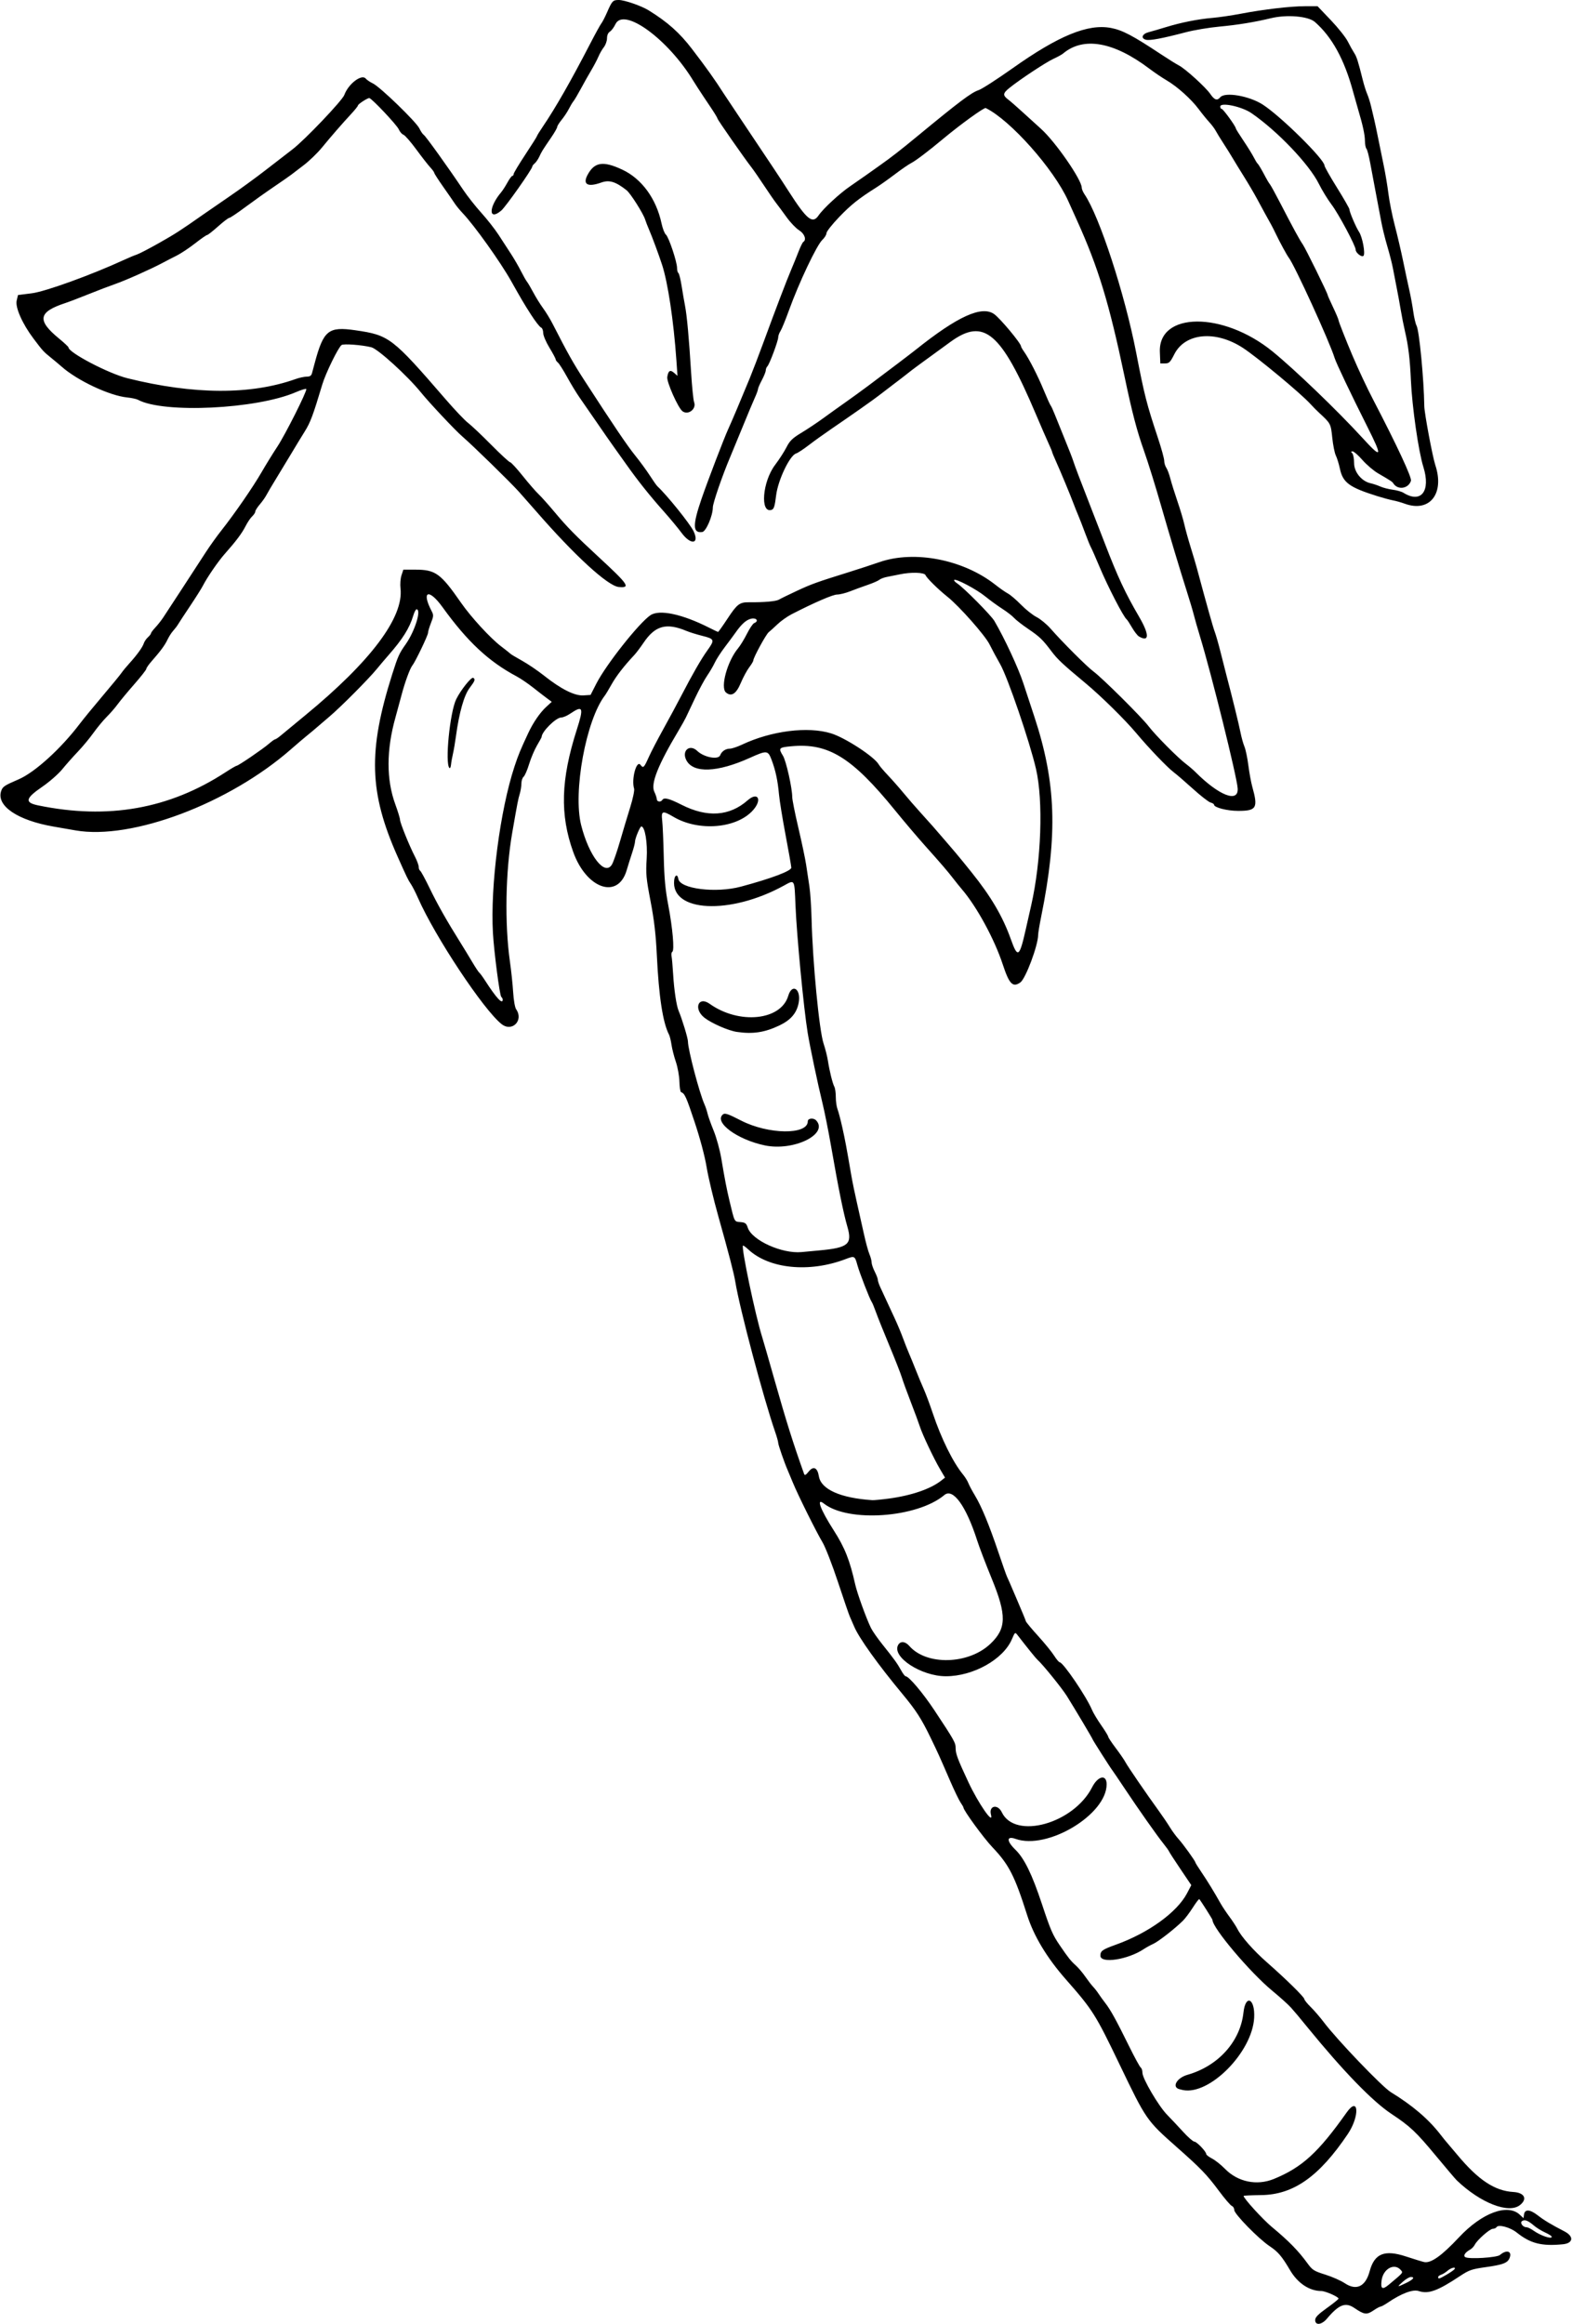 <?xml version="1.0" encoding="UTF-8" standalone="no"?>
<!-- Created with Inkscape (http://www.inkscape.org/) -->

<svg
   xmlns:dc="http://purl.org/dc/elements/1.1/"
   xmlns:cc="http://creativecommons.org/ns#"
   xmlns:rdf="http://www.w3.org/1999/02/22-rdf-syntax-ns#"
   xmlns:svg="http://www.w3.org/2000/svg"
   xmlns="http://www.w3.org/2000/svg"
   xmlns:sodipodi="http://sodipodi.sourceforge.net/DTD/sodipodi-0.dtd"
   xmlns:inkscape="http://www.inkscape.org/namespaces/inkscape"
   id="svg4340"
   version="1.1"
   inkscape:version="0.91 r13725"
   width="1010"
   height="1493"
   viewBox="0 0 1010 1493"
   sodipodi:docname="PalmTree6.svg">
  <defs
     id="defs4344" />
  <sodipodi:namedview
     pagecolor="#ffffff"
     bordercolor="#666666"
     borderopacity="1"
     objecttolerance="10"
     gridtolerance="10"
     guidetolerance="10"
     inkscape:pageopacity="0"
     inkscape:pageshadow="2"
     inkscape:window-width="1366"
     inkscape:window-height="705"
     id="namedview4342"
     showgrid="false"
     inkscape:zoom="0.35498995"
     inkscape:cx="505"
     inkscape:cy="746.5"
     inkscape:window-x="-8"
     inkscape:window-y="-8"
     inkscape:window-maximized="1"
     inkscape:current-layer="svg4340" />
  <path
     style="fill:#000000"
     d="m 845,1490.649 c 0,-1.782 1.814,-3.649 7.5,-7.715 4.125,-2.95 7.5,-5.677 7.5,-6.06 0,-1.149 -8.448,-4.874 -11.066,-4.88 -7.657,-0.018 -15.158,-5.013 -20.071,-13.367 -5.253,-8.933 -7.754,-11.873 -13.127,-15.439 C 808.65,1438.487 793,1422.488 793,1419.947 c 0,-1.105 -0.694,-2.276 -1.542,-2.601 -0.848,-0.325 -4.599,-4.699 -8.335,-9.719 -7.832,-10.523 -11.47,-14.292 -27.372,-28.36 -19.032,-16.837 -19.387,-17.35 -36.205,-52.38 -15.756,-32.817 -17.348,-35.34 -34.869,-55.277 -12.054,-13.716 -20.477,-27.719 -24.73,-41.11 -8.038,-25.31 -11.687,-32.448 -22.271,-43.573 C 631.99,1180.952 619,1163.149 619,1161.333 c 0,-0.289 -0.824,-1.719 -1.831,-3.179 -1.007,-1.46 -3.977,-7.604 -6.6,-13.654 -7.489,-17.273 -7.568,-17.449 -12.664,-28 -5.86,-12.136 -9.386,-17.614 -18.034,-28.023 -15.677,-18.869 -27.936,-35.984 -31.042,-43.338 -1.078,-2.552 -2.379,-5.539 -2.891,-6.639 -0.512,-1.1 -3.905,-11 -7.54,-22 -3.635,-11 -8.092,-22.475 -9.906,-25.5 -4.088,-6.82 -15.814,-30.427 -19.123,-38.5 -1.353,-3.3 -2.853,-6.9 -3.335,-8 C 503.941,939.712 500,928.339 500,927.081 c 0,-0.757 -0.873,-3.897 -1.94,-6.979 -7.581,-21.896 -22.88,-79.533 -25.641,-96.603 -0.87,-5.379 -4.138,-17.976 -10.896,-42 -3.094,-11 -6.472,-25.175 -7.507,-31.5 -1.154,-7.05 -4.133,-18.272 -7.699,-29 -5.446,-16.382 -6.389,-18.466 -8.727,-19.287 -0.5,-0.176 -0.98,-3.221 -1.065,-6.766 -0.085,-3.546 -1.108,-9.241 -2.273,-12.657 -1.165,-3.416 -2.43,-8.366 -2.813,-11 -0.382,-2.634 -1.101,-5.573 -1.597,-6.53 -3.967,-7.652 -6.548,-24.416 -7.816,-50.759 -0.659,-13.685 -1.714,-22.794 -4.056,-35 -2.838,-14.793 -3.094,-17.616 -2.481,-27.288 C 416.136,541.508 414.386,531 412.038,531 411.216,531 408,538.716 408,540.69 c 0,0.922 -0.835,4.182 -1.856,7.243 -1.021,3.062 -2.61,8.126 -3.531,11.254 -5.563,18.884 -25.803,11.946 -34.32,-11.765 -8.633,-24.032 -7.977,-46.547 2.288,-78.601 4.597,-14.355 3.988,-15.86 -4.175,-10.321 -2.026,1.375 -4.646,2.5 -5.822,2.5 C 357.189,461 348,470.133 348,473.506 c 0,0.223 -1.336,2.671 -2.968,5.44 -1.633,2.769 -3.919,8.164 -5.081,11.988 -1.162,3.825 -2.751,7.484 -3.532,8.132 -0.781,0.648 -1.419,2.588 -1.419,4.312 0,1.724 -0.472,4.706 -1.049,6.628 -1.078,3.59 -1.412,5.317 -4.841,24.993 -4.344,24.927 -4.938,58.623 -1.463,83 0.823,5.775 1.747,14.55 2.053,19.5 0.316,5.122 1.147,9.85 1.928,10.973 4.964,7.136 -2.59,14.849 -9.342,9.538 C 310.715,648.909 279.51,601.841 268.576,577 c -1.573,-3.575 -3.64,-7.625 -4.592,-9 -1.669,-2.409 -2.649,-4.435 -8.47,-17.5 -18.4,-41.3 -19.182,-67.911 -3.452,-117.5 3.612,-11.387 4.414,-13.17 8.555,-19.007 5.922,-8.348 10.32,-22.493 6.994,-22.493 -0.489,0 -1.428,1.8 -2.085,4 -2.413,8.072 -6.789,15.057 -16.017,25.565 -2.205,2.511 -5.445,6.336 -7.201,8.5 -5.246,6.467 -23.311,24.645 -30.726,30.919 -3.805,3.219 -7.715,6.565 -8.688,7.435 -0.973,0.87 -3.446,2.932 -5.495,4.582 -2.049,1.65 -6.69,5.603 -10.312,8.785 C 147.258,516.269 84.679,539.861 48.5,533.533 43.55,532.668 37.25,531.572 34.5,531.098 11.351,527.111 -2.428,517.806 0.733,508.293 1.692,505.404 2.705,504.724 12.039,500.695 22.434,496.208 39.182,480.977 51.289,465 c 2.292,-3.025 8.903,-11.092 14.689,-17.926 5.787,-6.834 11.207,-13.44 12.044,-14.678 0.838,-1.238 3.088,-3.972 5,-6.074 4.912,-5.398 8.577,-10.467 9.359,-12.94 0.368,-1.165 1.558,-2.922 2.644,-3.905 C 96.111,408.494 97,407.344 97,406.922 c 0,-0.422 1.238,-2.087 2.75,-3.7 1.512,-1.612 3.77,-4.459 5.016,-6.327 2.524,-3.781 20.131,-30.767 27.462,-42.091 2.601,-4.017 7.101,-10.303 10,-13.968 8.41,-10.633 20.292,-27.849 25.785,-37.36 2.788,-4.827 7.333,-12.196 10.102,-16.376 5.111,-7.717 19.202,-35.735 18.673,-37.13 -0.159,-0.419 -3.214,0.5 -6.789,2.042 -25.216,10.879 -84.937,13.746 -101.326,4.865 -1.004,-0.544 -4.154,-1.224 -7,-1.511 -11.308,-1.14 -31.916,-10.822 -42.002,-19.735 -1.556,-1.375 -4.68,-3.992 -6.942,-5.816 C 27.934,225.951 27.466,225.437 21.493,217.5 14.336,207.988 9.689,197.473 10.72,193.117 l 0.84,-3.552 8.97,-1.139 c 8.659,-1.1 38.333,-11.851 58.979,-21.368 3.305,-1.523 7.13,-3.12 8.5,-3.547 1.37,-0.427 7.666,-3.698 13.991,-7.267 10.581,-5.971 14.139,-8.265 28.5,-18.371 2.75,-1.935 10.4,-7.206 17,-11.713 6.6,-4.507 16.95,-12.039 23,-16.737 6.05,-4.699 13.925,-10.783 17.5,-13.521 C 195.838,89.899 219.907,64.616 221.225,61 c 2.603,-7.141 11.163,-13.647 13.79,-10.482 0.693,0.835 2.746,2.223 4.562,3.085 4.585,2.176 27.874,24.72 29.86,28.904 0.895,1.886 2.188,3.78 2.873,4.21 1.229,0.771 15.577,20.773 25.233,35.177 2.727,4.067 7.981,10.736 11.677,14.82 3.696,4.084 8.679,10.431 11.074,14.105 2.395,3.674 6.021,9.25 8.058,12.391 2.037,3.141 4.902,8.091 6.366,11 1.464,2.909 3.2,5.963 3.858,6.788 0.658,0.825 2.509,3.975 4.112,7 1.603,3.025 4.401,7.525 6.217,10 1.816,2.475 4.568,6.975 6.116,10 9.79,19.14 13.2,25.21 20.507,36.5 18.526,28.625 27.472,41.862 32.441,48 3.117,3.85 7.4,9.7 9.519,13 2.118,3.3 4.34,6.45 4.936,7 6.037,5.566 20.926,24.067 23.19,28.814 3.955,8.294 -1.767,9.099 -7.69,1.081 -2.277,-3.083 -7.606,-9.495 -11.842,-14.25 -8.655,-9.715 -16.281,-19.293 -23.605,-29.645 -2.724,-3.85 -6.412,-9.025 -8.196,-11.5 -1.784,-2.475 -6.637,-9.45 -10.783,-15.5 -4.146,-6.05 -9.127,-13.25 -11.068,-16 -1.941,-2.75 -5.543,-8.667 -8.005,-13.149 -2.462,-4.482 -5.139,-8.7 -5.95,-9.372 -0.811,-0.673 -1.474,-1.626 -1.474,-2.119 0,-0.493 -1.8,-3.858 -4,-7.48 -2.258,-3.716 -4,-7.86 -4,-9.513 0,-1.649 -0.64,-3.175 -1.463,-3.491 -0.805,-0.309 -3.684,-4.023 -6.397,-8.253 -4.37,-6.812 -6.173,-9.861 -12.676,-21.437 -6.954,-12.377 -23.657,-35.796 -31.163,-43.692 -1.833,-1.929 -4.113,-4.701 -5.067,-6.16 -0.953,-1.459 -4.321,-6.33 -7.483,-10.823 -3.163,-4.494 -5.75,-8.518 -5.75,-8.944 0,-0.426 -1.151,-2.016 -2.558,-3.534 -1.407,-1.518 -5.475,-6.734 -9.04,-11.591 -3.565,-4.857 -7.252,-9.076 -8.193,-9.374 -0.941,-0.299 -2.295,-1.862 -3.008,-3.474 -1.276,-2.882 -17.527,-20.096 -18.965,-20.089 -1.246,0.006 -7.236,3.92 -7.242,4.732 -0.003,0.421 -1.916,2.827 -4.25,5.347 -5.931,6.403 -12.799,14.304 -18.979,21.831 C 203.869,98.441 198.575,103.536 195,106.237 c -3.575,2.701 -7.175,5.451 -8,6.111 -0.825,0.661 -5.775,4.105 -11,7.653 -5.225,3.548 -13.59,9.5 -18.588,13.225 -4.998,3.725 -9.554,6.773 -10.124,6.773 -0.57,0 -3.81,2.475 -7.2,5.5 -3.39,3.025 -6.551,5.5 -7.024,5.5 -0.473,0 -3.967,2.431 -7.764,5.402 -3.797,2.971 -9.131,6.511 -11.852,7.866 -2.722,1.355 -6.748,3.433 -8.948,4.618 -7.168,3.862 -23.85,11.301 -30.5,13.603 -3.575,1.237 -11.225,4.159 -17,6.492 -5.775,2.334 -12.525,4.91 -15,5.726 -17.447,5.748 -18.402,11.053 -4.104,22.793 3.349,2.75 6.093,5.315 6.097,5.699 0.034,3.353 25.727,16.804 37.873,19.827 42.531,10.585 79.276,10.767 108.01,0.532 2.407,-0.857 5.639,-1.558 7.183,-1.558 2.066,0 2.966,-0.594 3.409,-2.25 0.331,-1.238 1.085,-4.05 1.674,-6.25 5.718,-21.349 8.784,-23.832 26.275,-21.284 21.685,3.16 23.517,4.564 58.039,44.497 5.807,6.717 12.225,13.467 14.262,15 2.037,1.533 8.717,7.849 14.845,14.037 6.128,6.188 11.618,11.25 12.201,11.25 0.582,0 4.208,3.938 8.057,8.75 3.849,4.812 8.436,10.1 10.194,11.75 1.758,1.65 6.577,7.05 10.71,12 7.495,8.978 13.278,14.872 27.343,27.87 19.86,18.354 21.309,20.48 13.482,19.781 -6.983,-0.623 -28.307,-20.163 -53.048,-48.606 -3.3,-3.794 -8.245,-9.406 -10.99,-12.472 -5.592,-6.246 -29.585,-29.683 -36.522,-35.676 -4.593,-3.967 -21.041,-21.477 -26.488,-28.196 -8.702,-10.736 -27.656,-28.003 -31.917,-29.076 -6.006,-1.512 -17.867,-2.398 -19.142,-1.429 -2.17,1.649 -10.191,18.066 -12.362,25.304 -6.009,20.026 -7.641,24.398 -11.282,30.22 -2.16,3.454 -6.069,9.88 -8.687,14.28 -2.618,4.4 -6.976,11.6 -9.685,16 -2.709,4.4 -5.525,9.166 -6.258,10.59 -0.733,1.425 -2.645,4.125 -4.248,6 -1.603,1.875 -2.915,3.955 -2.916,4.621 -0.001,0.666 -0.9,2.047 -1.996,3.069 -1.097,1.022 -3.009,3.861 -4.25,6.31 -2.315,4.569 -6.156,9.688 -13.352,17.795 -4.243,4.78 -11.327,15.097 -14.084,20.509 -0.87,1.708 -4.56,7.557 -8.201,12.998 -3.641,5.441 -7.119,10.745 -7.73,11.787 -0.611,1.042 -2.018,2.891 -3.126,4.108 -1.108,1.217 -2.754,3.788 -3.657,5.713 -1.662,3.542 -4.449,7.322 -10.356,14.044 -1.788,2.034 -3.25,4.164 -3.25,4.734 0,0.57 -3.487,5.016 -7.75,9.881 -4.263,4.865 -9.059,10.644 -10.659,12.843 -1.6,2.199 -4.75,5.829 -7,8.066 C 66.341,462.806 62.475,467.469 60,470.931 c -2.475,3.462 -6.975,8.882 -10,12.045 -3.025,3.163 -7.525,8.237 -10,11.275 -2.475,3.038 -8.243,8.092 -12.817,11.23 -10.918,7.489 -11.516,10.16 -2.683,11.985 44.85,9.265 84.179,2.31 120.405,-21.292 3.523,-2.295 6.738,-4.173 7.144,-4.173 1.072,0 16.873,-10.774 20.736,-14.139 1.807,-1.574 3.607,-2.862 4,-2.863 0.393,-6.7e-4 1.926,-1.013 3.406,-2.25 3.205,-2.679 9.441,-7.832 15.738,-13.004 42.204,-34.664 63.589,-63.137 61.387,-81.732 -0.312,-2.633 -0.028,-6.354 0.639,-8.376 L 259.155,366 l 7.487,0 c 13.191,0 16.381,2.298 29.616,21.338 6.402,9.209 18.829,22.729 25.665,27.921 3.067,2.33 5.802,4.5 6.077,4.824 0.275,0.324 3.603,2.312 7.394,4.419 3.792,2.107 10.197,6.455 14.233,9.663 10.849,8.622 19.611,13.002 25.263,12.632 l 4.545,-0.298 3.732,-7.303 c 6.243,-12.216 27.413,-38.977 34.741,-43.915 5.75,-3.875 20.444,-0.738 37.808,8.071 2.869,1.456 5.415,2.646 5.658,2.646 0.243,0 2.946,-3.803 6.007,-8.451 6.223,-9.449 7.791,-10.645 13.876,-10.589 9.788,0.091 17.369,-0.582 19.242,-1.708 1.1,-0.661 6.275,-3.193 11.5,-5.626 9.473,-4.411 12.69,-5.569 33.5,-12.058 6.05,-1.887 14.825,-4.759 19.5,-6.384 22.542,-7.835 54.019,-1.673 74.613,14.605 2.766,2.186 6.347,4.682 7.958,5.546 1.611,0.864 5.404,4.106 8.429,7.204 3.025,3.098 7.53,6.672 10.011,7.943 2.481,1.27 6.531,4.619 9,7.443 7.559,8.643 23.336,24.409 27.525,27.505 5.708,4.219 30.806,29.153 35.414,35.182 4.444,5.815 18.809,20.296 24.05,24.244 1.925,1.45 4.625,3.763 6,5.14 15.218,15.238 27.812,20.115 27.197,10.532 C 794.718,499.061 778.371,433.141 771.012,409 c -1.593,-5.225 -3.396,-11.525 -4.007,-14 -0.611,-2.475 -2.621,-9.225 -4.466,-15 -4.026,-12.6 -11.623,-37.859 -16.091,-53.5 -3.85,-13.48 -8.815,-29.466 -11.49,-37 -4.522,-12.734 -7.593,-24.473 -12.426,-47.5 -9.943,-47.365 -16.847,-70.024 -30.622,-100.5 -1.492,-3.3 -4.03,-8.925 -5.641,-12.5 -9.204,-20.423 -37.142,-51.868 -52.936,-59.58 -1.037,-0.506 -16.433,10.643 -27.693,20.055 -9.025,7.544 -17.287,13.802 -20.14,15.256 -1.65,0.841 -6.334,4.058 -10.409,7.149 -4.075,3.091 -9.542,6.97 -12.148,8.62 -11.352,7.187 -16.186,11.041 -23.82,18.992 C 534.655,144.146 531,148.785 531,149.802 c 0,1.017 -1.175,2.94 -2.611,4.273 -3.615,3.357 -15.079,27.544 -21.53,45.424 -2.183,6.05 -4.619,11.997 -5.414,13.215 -0.795,1.218 -1.447,3.018 -1.449,4 -0.005,2.305 -5.59,17.279 -6.954,18.643 -0.573,0.573 -1.042,1.743 -1.042,2.6 0,0.857 -1.125,3.671 -2.5,6.254 -1.375,2.583 -2.5,5.192 -2.5,5.797 0,0.605 -0.937,3.158 -2.083,5.673 -1.146,2.515 -4.484,10.478 -7.419,17.695 -2.935,7.218 -6.764,16.498 -8.51,20.623 -4.96,11.724 -10.981,29.244 -10.997,32 -0.031,5.415 -4.353,15.48 -6.796,15.827 -6.167,0.874 -6.289,-4.381 -0.494,-21.254 3.974,-11.57 14.579,-39.27 17.257,-45.072 2.101,-4.552 8.611,-19.934 13.757,-32.5 1.914,-4.675 5.873,-15.025 8.797,-23 7.68,-20.945 14.951,-40.01 17.808,-46.692 1.366,-3.194 3.483,-8.403 4.705,-11.575 1.222,-3.172 2.616,-6.011 3.099,-6.309 2.208,-1.365 0.773,-5.325 -2.71,-7.478 -1.973,-1.219 -5.565,-4.968 -7.982,-8.332 -2.417,-3.363 -5.415,-7.416 -6.663,-9.006 -1.248,-1.59 -4.824,-6.765 -7.948,-11.5 -3.124,-4.735 -6.708,-9.922 -7.966,-11.528 C 478.44,101.945 461,76.915 460.998,76.211 460.996,75.82 459.187,72.8 456.978,69.5 454.768,66.2 452.508,62.825 451.956,62 450.014,59.098 446.489,53.643 445.484,51.983 429.196,25.089 400.722,4.355 395.419,15.529 c -0.952,2.007 -2.561,4.168 -3.576,4.801 C 390.691,21.049 390,22.652 390,24.606 c 0,1.719 -0.912,4.284 -2.027,5.701 -1.115,1.417 -2.682,4.145 -3.483,6.062 -0.801,1.917 -2.883,5.881 -4.627,8.808 C 378.119,48.105 375.122,53.425 373.202,57 c -1.92,3.575 -4.046,7.175 -4.726,8 -0.68,0.825 -2.03,3.075 -3.002,5 -0.971,1.925 -3.051,5.065 -4.621,6.978 C 359.284,78.891 358,80.954 358,81.562 c 0,0.609 -1.688,3.579 -3.75,6.601 -5.814,8.519 -6.197,9.135 -7.712,12.417 -0.782,1.694 -2.123,3.661 -2.98,4.372 C 342.701,105.663 342,106.579 342,106.988 c 0,1.627 -17.125,25.94 -19.939,28.308 -8.232,6.927 -8.263,-2.056 -0.04,-11.795 0.929,-1.1 2.737,-3.913 4.018,-6.25 1.281,-2.337 2.697,-4.25 3.145,-4.25 0.449,0 0.816,-0.518 0.816,-1.152 0,-0.634 3.375,-6.263 7.5,-12.509 4.125,-6.247 7.5,-11.603 7.5,-11.903 0,-0.3 1.738,-3.108 3.863,-6.241 C 356.971,69.242 366.836,51.962 379.23,28 c 3.272,-6.325 6.493,-12.175 7.158,-13 0.665,-0.825 2.291,-3.975 3.614,-7 3.277,-7.497 3.754,-8 7.598,-8 3.615,0 14.475,3.758 19.072,6.6 12.301,7.605 19.925,14.396 27.976,24.919 9.472,12.381 14.617,19.617 20.587,28.959 0.695,1.088 5.492,8.288 10.658,16 20.838,31.104 25.025,37.413 30.873,46.522 11.706,18.233 15.286,21.112 19.167,15.414 3.032,-4.452 13.68,-14.274 20.456,-18.871 2.811,-1.907 7.183,-4.946 9.716,-6.755 2.533,-1.808 6.808,-4.846 9.5,-6.75 7.143,-5.053 12.912,-9.544 23.814,-18.537 26.992,-22.267 34.677,-28.047 39.339,-29.585 2.058,-0.679 11.862,-6.992 21.788,-14.028 29.621,-20.998 48.464,-28.73 63.204,-25.934 7.396,1.403 13.989,4.871 32.249,16.966 4.675,3.097 9.799,6.291 11.387,7.098 4.103,2.086 17.323,14.093 20.234,18.376 2.642,3.889 4.414,4.474 6.379,2.107 2.98,-3.591 18.545,-0.926 27.262,4.668 C 822.838,74.597 851,102.406 851,106.409 c 0,0.728 3.6,7.097 8,14.153 4.4,7.056 8,13.34 8,13.964 0,1.65 4.226,11.554 6.177,14.474 2.174,3.255 4.174,14.049 2.849,15.374 C 874.895,165.505 871,162.446 871,160.427 871,157.96 860.029,137.407 855.559,131.5 c -2.497,-3.3 -6.197,-9.34 -8.221,-13.422 C 841.129,105.56 820.809,84.25 804.092,72.725 797.817,68.399 784,65.494 784,68.5 c 0,0.825 0.433,1.5 0.963,1.5 C 785.877,70 794,81.226 794,82.49 c 0,0.33 2.184,3.842 4.853,7.805 2.669,3.963 5.657,8.78 6.64,10.705 0.983,1.925 2.061,3.725 2.397,4 0.696,0.57 2.727,3.988 5.228,8.796 0.943,1.813 2.192,3.872 2.776,4.576 0.584,0.704 3.602,6.196 6.706,12.204 8.285,16.039 12.412,23.611 14.4,26.424 1.718,2.431 16,31.464 16,32.526 0,0.292 1.575,3.85 3.5,7.907 1.925,4.057 3.5,7.798 3.5,8.314 0,0.762 4.922,13.257 8.964,22.754 3.874,9.103 9.25,20.549 13.387,28.5 15.246,29.305 24.826,49.87 24.179,51.907 -1.619,5.101 -8.433,6.133 -11.303,1.712 -0.757,-1.167 -1.422,-1.606 -9.867,-6.521 -2.827,-1.645 -7.327,-5.485 -10,-8.532 -2.673,-3.047 -5.512,-5.546 -6.31,-5.553 -1.128,-0.01 -1.183,0.254 -0.25,1.187 0.66,0.66 1.2,3.533 1.2,6.384 0,5.798 4.906,11.722 10.725,12.952 1.526,0.323 4.284,1.249 6.129,2.059 1.845,0.81 5.445,1.736 8,2.059 2.555,0.322 5.643,1.207 6.861,1.967 11.356,7.077 17.643,-1.097 12.782,-16.62 -3.132,-10.002 -7.23,-38.452 -7.994,-55.5 -0.621,-13.855 -1.642,-22.343 -3.789,-31.5 -0.838,-3.575 -2.085,-9.875 -2.772,-14 -0.686,-4.125 -1.882,-10.65 -2.657,-14.5 -0.775,-3.85 -1.828,-9.3 -2.339,-12.111 -0.512,-2.811 -2.117,-9.111 -3.567,-14 -1.45,-4.889 -3.211,-12.039 -3.913,-15.889 -0.702,-3.85 -2.234,-11.95 -3.405,-18 -1.171,-6.05 -2.819,-14.825 -3.663,-19.5 -0.844,-4.675 -1.954,-8.928 -2.467,-9.45 -0.513,-0.522 -0.948,-2.772 -0.968,-5 -0.035,-4.014 -1.324,-9.937 -4.47,-20.55 -0.897,-3.025 -2.299,-7.975 -3.116,-11 C 863.77,38.244 855.83,23.746 844.784,14.098 840.532,10.385 826.768,9.223 816.5,11.712 c -10.368,2.513 -21.386,4.309 -33,5.38 -6.6,0.609 -16.275,2.228 -21.5,3.599 -15.357,4.029 -23.131,5.494 -25.713,4.846 -3.532,-0.887 -2.511,-3.776 1.72,-4.863 1.921,-0.494 6.868,-1.936 10.993,-3.206 9.808,-3.018 20.695,-5.186 30,-5.972 4.125,-0.349 12.225,-1.536 18,-2.639 14.851,-2.836 32.065,-4.855 41.462,-4.864 L 846.5,3.985 855,12.894 c 4.675,4.9 9.601,11.091 10.947,13.757 1.346,2.667 3.189,5.974 4.096,7.349 1.607,2.437 2.511,5.278 5.532,17.396 0.809,3.243 2.086,7.293 2.839,9 0.753,1.707 1.896,5.354 2.541,8.104 0.644,2.75 1.549,6.575 2.01,8.5 0.461,1.925 1.6,7.325 2.531,12 0.931,4.675 2.538,12.55 3.57,17.5 1.032,4.95 2.38,13.05 2.994,18 0.614,4.95 2.468,14.175 4.121,20.5 1.653,6.325 4.068,16.675 5.368,23 1.3,6.325 3.079,14.65 3.953,18.5 0.874,3.85 2.008,10.046 2.519,13.769 0.511,3.723 1.459,7.758 2.106,8.968 1.747,3.264 4.713,34.131 4.974,51.763 0.067,4.513 5.29,32.423 7.079,37.828 6.085,18.381 -3.649,30.658 -19.659,24.797 -2.211,-0.81 -5.596,-1.768 -7.521,-2.129 -1.925,-0.361 -6.425,-1.574 -10,-2.694 -18.041,-5.653 -22.185,-8.675 -24.097,-17.572 -0.677,-3.151 -1.864,-7.006 -2.638,-8.566 -0.773,-1.56 -1.805,-6.701 -2.292,-11.424 -0.931,-9.022 -1.027,-9.204 -8.438,-16.015 -1.631,-1.499 -4.106,-3.999 -5.5,-5.557 -5.872,-6.56 -33.986,-29.938 -43.43,-36.113 -17.566,-11.487 -37.139,-9.698 -44.104,4.032 -2.657,5.237 -3.343,5.913 -6,5.913 l -3,0 -0.295,-7.307 c -1.046,-25.921 40.591,-26.184 72.295,-0.456 14.122,11.46 41.955,38.213 57.837,55.593 12.597,13.785 13.121,12.628 3.209,-7.08 -10.559,-20.995 -20.074,-40.98 -21.068,-44.25 -3.086,-10.155 -25.841,-59.928 -29.488,-64.5 -1.069,-1.34 -5.8,-10.036 -8.161,-15 -1.046,-2.2 -2.388,-4.865 -2.981,-5.921 -2.438,-4.342 -5.781,-10.449 -9.075,-16.579 -1.921,-3.575 -5.694,-10.008 -8.383,-14.296 -2.689,-4.288 -6.015,-9.711 -7.39,-12.052 -1.375,-2.341 -4.075,-6.667 -6,-9.615 -1.925,-2.947 -4.119,-6.524 -4.875,-7.948 C 780.369,82.665 778.494,80.15 776.958,78.5 775.422,76.85 772.34,73.052 770.108,70.06 765.294,63.607 756.191,55.462 749.388,51.519 746.699,49.962 741.8,46.647 738.5,44.154 715.513,26.789 696.121,23.384 683,34.41 c -0.825,0.693 -3.607,2.222 -6.182,3.398 -4.743,2.166 -21.199,13.027 -28.068,18.525 -4.474,3.581 -4.64,4.843 -1,7.621 1.512,1.155 5.45,4.582 8.75,7.616 3.3,3.034 8.861,8.085 12.358,11.223 C 678.091,91.08 695,115.511 695,120.565 c 0,0.894 0.811,2.821 1.801,4.281 9.595,14.141 25.88,64.053 33.166,101.654 5.369,27.71 6.654,32.743 14.044,55.026 2.194,6.614 3.988,13.152 3.988,14.527 0,1.376 0.6,3.389 1.334,4.474 0.734,1.085 1.908,4.223 2.608,6.973 0.701,2.75 2.739,9.275 4.53,14.5 1.791,5.225 3.804,11.975 4.474,15 0.67,3.025 2.476,9.55 4.013,14.5 1.538,4.95 3.28,10.8 3.872,13 6.667,24.778 10.551,38.601 11.661,41.5 0.737,1.925 2.464,8 3.837,13.5 1.373,5.5 3.032,12.025 3.687,14.5 3.575,13.511 7.934,31.244 8.972,36.5 0.652,3.3 1.806,7.446 2.564,9.212 0.758,1.767 1.886,7.167 2.507,12 0.621,4.833 1.758,11.038 2.528,13.788 3.823,13.659 2.746,15.5 -9.068,15.5 C 788.399,521 780,518.835 780,517 c 0,-0.431 -1.012,-1.054 -2.25,-1.386 -1.238,-0.331 -6.3,-4.27 -11.25,-8.753 -4.95,-4.483 -10.575,-9.333 -12.5,-10.779 -4.025,-3.022 -16.039,-15.586 -23.987,-25.082 -7.129,-8.518 -22.699,-23.844 -32.509,-32 -14.6,-12.138 -17.998,-15.313 -21.842,-20.41 -5.854,-7.762 -7.59,-9.431 -15.161,-14.58 -3.85,-2.618 -7.9,-5.782 -9,-7.031 -1.1,-1.249 -4.475,-3.858 -7.5,-5.796 -3.025,-1.939 -7.975,-5.539 -11,-8 -5.632,-4.582 -18.919,-11.617 -19.935,-10.555 -0.311,0.325 0.559,1.33 1.933,2.232 4.278,2.809 21.76,20.46 23.909,24.141 6.606,11.312 15.311,30.05 18.586,40.006 2.079,6.322 5.264,15.994 7.078,21.494 13.952,42.315 15.095,75.438 4.424,128.224 -1.087,5.377 -1.981,10.731 -1.986,11.897 -0.03,6.799 -8.054,28.239 -11.457,30.614 -4.869,3.398 -7.107,1.095 -11.3,-11.629 -5.34,-16.202 -16.626,-36.971 -26.161,-48.141 -1.425,-1.67 -3.941,-4.791 -5.591,-6.938 -3.657,-4.756 -7.445,-9.166 -18.5,-21.535 -4.675,-5.231 -13.225,-15.319 -19,-22.42 -27.645,-33.989 -42.768,-43.328 -66.555,-41.099 -8.092,0.758 -8.451,1.163 -5.402,6.095 2.034,3.291 5.958,20.765 5.958,26.533 0,1.667 1.768,10.538 3.93,19.715 2.161,9.176 4.407,19.834 4.99,23.684 0.583,3.85 1.535,10.15 2.115,14 0.58,3.85 1.21,13.3 1.399,21 0.684,27.819 4.904,71.616 7.708,80 1.104,3.3 2.355,8.25 2.78,11 1.031,6.672 2.994,14.595 4.145,16.736 0.514,0.955 0.934,3.963 0.934,6.685 0,2.722 0.497,6.215 1.105,7.764 0.608,1.548 2.004,6.865 3.102,11.815 1.853,8.35 2.534,11.99 5.803,31 0.662,3.85 2.237,11.5 3.499,17 1.263,5.5 3.278,14.5 4.478,20 1.2,5.5 2.819,11.478 3.598,13.284 0.779,1.806 1.416,4.187 1.416,5.29 0,1.103 0.9,3.77 2,5.926 1.1,2.156 2,4.544 2,5.307 0,0.762 0.722,2.918 1.604,4.79 0.882,1.872 2.63,5.654 3.885,8.404 1.254,2.75 3.653,7.925 5.33,11.5 1.677,3.575 4.036,9.2 5.243,12.5 1.207,3.3 2.978,7.8 3.937,10 0.958,2.2 2.984,7.15 4.502,11 1.518,3.85 3.773,9.25 5.011,12 1.239,2.75 3.838,9.725 5.776,15.5 5.501,16.392 12.978,31.523 19.489,39.444 1.331,1.619 2.85,4.076 3.376,5.46 0.526,1.384 2.46,5.009 4.297,8.056 4.205,6.976 9.076,18.785 15.059,36.513 2.57,7.615 5.016,14.561 5.435,15.436 0.78,1.628 1.844,4.081 6.328,14.591 4,9.375 5.455,12.903 5.857,14.197 0.204,0.658 3.747,4.911 7.872,9.45 4.125,4.539 8.728,10.188 10.228,12.553 1.5,2.365 3.122,4.3 3.602,4.3 2.217,0 17.229,22.111 20.778,30.604 0.807,1.933 3.476,6.386 5.93,9.897 2.454,3.511 4.462,6.792 4.462,7.292 0,0.499 2.175,3.788 4.834,7.307 2.659,3.519 5.471,7.612 6.25,9.094 1.441,2.742 13.551,20.421 21.444,31.305 2.393,3.3 5.576,8.005 7.074,10.455 1.498,2.45 3.985,5.842 5.528,7.537 2.97,3.264 10.871,14.243 10.871,15.107 0,0.281 1.778,3.129 3.951,6.329 3.827,5.636 8.243,12.849 12.288,20.072 1.078,1.925 3.625,5.75 5.661,8.5 2.035,2.75 4.323,6.25 5.084,7.778 2.516,5.053 10.395,13.979 19.016,21.543 12.069,10.59 23.997,22.304 24.017,23.587 0.009,0.601 1.85,2.892 4.091,5.092 2.241,2.2 6.028,6.593 8.417,9.761 8.574,11.373 37.503,41.564 43.109,44.99 13.871,8.476 24.153,17.26 31.866,27.226 1.65,2.132 3.45,4.361 4,4.954 0.55,0.593 3.623,4.226 6.828,8.073 13.454,16.148 24.014,23.153 35.965,23.857 7.203,0.424 9.255,4.489 4.252,8.424 -7.268,5.717 -25.342,-1.345 -40.518,-15.831 -0.891,-0.85 -6.836,-7.838 -13.211,-15.53 -13.04,-15.731 -16.705,-19.194 -28.817,-27.226 -12.203,-8.092 -30.869,-27.343 -54.007,-55.699 -6.435,-7.886 -7.307,-8.927 -10.528,-12.569 -1.669,-1.887 -7.069,-6.758 -12,-10.825 C 803.157,1267.307 779,1238.704 779,1233.563 c 0,-0.484 -7.628,-12.524 -8.464,-13.36 -0.232,-0.232 -2.105,2.215 -4.162,5.438 -2.057,3.223 -4.896,7.001 -6.307,8.397 -5.263,5.205 -15.662,13.327 -19.056,14.885 -1.931,0.886 -4.653,2.38 -6.049,3.321 -10.183,6.858 -27.961,9.599 -27.961,4.312 0,-3.082 1.249,-3.969 10.035,-7.123 20.884,-7.498 39.232,-20.771 45.646,-33.02 l 2.717,-5.19 -6.949,-10.308 c -3.822,-5.669 -7.131,-10.782 -7.354,-11.361 -0.223,-0.579 -1.851,-2.853 -3.617,-5.053 -4.157,-5.177 -16.112,-22.168 -24.978,-35.5 -3.841,-5.775 -7.344,-10.95 -7.786,-11.5 C 713.482,1135.966 702,1117.934 702,1117.534 c 0,-0.422 -11.448,-19.666 -16.549,-27.819 -3.204,-5.12 -15.693,-20.544 -18.799,-23.215 -0.986,-0.849 -6.141,-7.217 -12.823,-15.842 -1.659,-2.142 -1.687,-2.122 -3.731,2.63 -5.562,12.931 -24.83,23.712 -42.378,23.712 -15.824,0 -34.802,-12.373 -30.709,-20.02 1.454,-2.716 4.565,-2.482 7.195,0.542 11.059,12.72 38.056,12.007 52.129,-1.375 10.354,-9.846 10.518,-18.286 0.816,-41.944 -3.767,-9.186 -7.93,-20.077 -9.25,-24.202 -7.166,-22.387 -15.6,-34.114 -21.166,-29.429 -17.403,14.65 -61.746,17.792 -77.394,5.482 -5.186,-4.079 -2.327,3.708 6.308,17.179 7.115,11.1 10.334,19.204 13.81,34.768 1.27,5.687 7.119,21.855 10.13,28 0.943,1.925 4.234,6.646 7.313,10.492 7.559,9.439 9.656,12.349 12.079,16.759 1.133,2.062 2.418,3.75 2.856,3.75 2.068,0 11.12,10.71 18.594,22 12.837,19.392 13.57,20.707 13.57,24.353 0,3.495 1.332,7.026 8.165,21.647 6.433,13.765 16.409,28.126 14.52,20.904 -1.512,-5.782 4.332,-7.033 6.974,-1.493 8.472,17.767 46.089,7.329 58.018,-16.099 3.739,-7.344 9.323,-8.482 9.323,-1.9 0,19.496 -38.076,42.35 -58.462,35.09 -5.92,-2.108 -5.989,1.284 -0.143,6.964 5.721,5.558 10.701,15.774 17.08,35.035 5.449,16.452 6.857,19.705 11.434,26.405 5.621,8.228 6.977,9.924 10.428,13.036 1.561,1.407 4.242,4.584 5.959,7.059 1.716,2.475 3.974,5.4 5.017,6.5 1.043,1.1 2.623,3.125 3.512,4.5 0.889,1.375 2.839,4.075 4.334,6 3.372,4.343 6.926,10.79 15.247,27.659 3.57,7.238 6.964,13.452 7.542,13.809 0.578,0.357 1.051,1.831 1.051,3.276 0,3.741 10.346,21.365 15.853,27.003 2.556,2.617 7.211,7.569 10.344,11.005 3.133,3.436 6.349,6.247 7.146,6.247 1.533,0 7.656,6.409 7.656,8.014 0,0.52 1.688,1.817 3.75,2.883 2.062,1.066 5.766,4.01 8.23,6.542 8.263,8.493 20.548,11.04 31.52,6.535 18.093,-7.429 28.467,-16.91 46.719,-42.697 7.779,-10.99 8.505,2.299 0.755,13.822 -18.409,27.373 -34.905,39.008 -55.664,39.262 -6.217,0.076 -11.305,0.313 -11.307,0.527 -0.014,1.567 12.38,15.164 18.264,20.037 10.709,8.869 16.973,15.271 22.801,23.302 3.115,4.293 4.168,4.959 11.431,7.229 4.4,1.376 10.025,3.858 12.5,5.518 7.465,5.004 13.36,2.163 16.012,-7.714 3.049,-11.359 9.548,-14.002 23.291,-9.474 5.058,1.666 10.296,3.277 11.64,3.578 4.332,0.973 11.307,-3.957 22.449,-15.866 14.741,-15.756 31.241,-21.89 39.077,-14.527 l 2.365,2.222 0.332,-2.347 c 0.509,-3.597 3.816,-3.383 8.895,0.574 3.997,3.114 8.508,5.822 17.082,10.254 6.22,3.215 5.679,7.638 -1.014,8.289 -13.646,1.328 -20.821,-0.498 -29.631,-7.541 -4.216,-3.37 -11.773,-5.408 -12.956,-3.494 -0.364,0.589 -1.423,1.071 -2.353,1.071 -1.956,0 -10.052,7.107 -11.625,10.205 -0.586,1.155 -1.956,2.593 -3.043,3.197 -3.232,1.795 -4.603,3.966 -3.055,4.836 2.484,1.398 20.287,0.286 22.234,-1.388 4.214,-3.624 7.898,-2.541 6.239,1.834 -1.233,3.253 -4.207,4.41 -15.318,5.963 -9.053,1.265 -10.707,1.837 -16.59,5.737 -14.431,9.566 -20.259,11.687 -26.476,9.635 -3.82,-1.261 -11.134,1.489 -20.043,7.535 -1.982,1.345 -4.014,2.446 -4.515,2.446 -0.501,0 -2.579,1.132 -4.618,2.516 -4.26,2.891 -5.911,2.675 -12.161,-1.593 -5.773,-3.942 -9.981,-2.303 -17.732,6.909 -3.314,3.939 -7.489,4.395 -7.489,0.818 z m 47.518,-22.899 c 9.228,-7.725 8.988,-7.436 7.576,-9.137 -4.085,-4.922 -11.451,-0.992 -12.44,6.638 -0.715,5.518 0.508,6.147 4.864,2.5 z m 10.955,-0.949 c 4.619,-2.244 5.81,-3.801 2.909,-3.801 -0.89,0 -3.156,1.35 -5.035,3 -4.08,3.582 -3.809,3.684 2.126,0.801 z m 26.098,-5.396 c 2.435,-1.427 4.679,-3.002 4.987,-3.5 1.044,-1.689 -2.24,-0.916 -4.524,1.065 -1.249,1.084 -3.118,2.239 -4.153,2.567 -1.035,0.328 -1.881,1.017 -1.881,1.53 0,1.394 0.725,1.178 5.571,-1.662 z M 997,1437.152 c 0,-0.467 -1.908,-1.704 -4.241,-2.75 -2.332,-1.046 -5.595,-3.063 -7.25,-4.483 -3.711,-3.183 -5.787,-3.983 -7.535,-2.902 -1.662,1.027 0.375,3.984 2.744,3.984 0.81,0 2.841,0.974 4.513,2.164 4.557,3.245 11.769,5.688 11.769,3.988 z M 570.948,962.862 c 14.617,-1.944 27.05,-6.216 33.884,-11.643 l 2.332,-1.852 -3.182,-5.397 c -4.064,-6.893 -11.348,-22.281 -13.002,-27.47 -0.701,-2.2 -3.281,-9.175 -5.732,-15.5 -2.451,-6.325 -5.072,-13.525 -5.823,-16 -0.751,-2.475 -4.368,-11.7 -8.037,-20.5 -3.669,-8.8 -7.549,-18.475 -8.621,-21.5 -1.073,-3.025 -2.29,-5.95 -2.705,-6.5 -1.154,-1.529 -7.727,-18.421 -9.143,-23.5 -1.723,-6.179 -1.816,-6.227 -7.702,-3.99 -23.286,8.848 -49.064,6.276 -62.454,-6.233 -1.67,-1.56 -3.203,-2.669 -3.407,-2.466 -1.205,1.205 7.899,44.615 12.308,58.688 0.775,2.475 4.341,14.85 7.924,27.5 7.545,26.641 11.955,40.659 19.032,60.5 0.41,1.149 1.1,0.797 2.946,-1.5 3.048,-3.792 5.64,-2.594 6.555,3.029 1.368,8.406 13.832,13.977 34.328,15.342 1.071,0.071 5.796,-0.382 10.5,-1.008 z M 526.5,803.397 c 18.495,-1.72 21.187,-3.99 17.956,-15.143 -2.586,-8.928 -5.718,-24.393 -10.478,-51.739 -1.722,-9.892 -4.242,-22.492 -5.599,-28 -2.844,-11.54 -7.978,-35.94 -9.446,-44.895 -2.551,-15.561 -7.034,-62.389 -7.831,-81.791 -0.712,-17.331 -0.354,-16.721 -7.506,-12.797 -34.634,19.008 -72.78,17.084 -70.435,-3.551 0.39,-3.433 2.192,-4.012 2.643,-0.85 0.923,6.473 24.096,9.378 40.237,5.044 19.669,-5.282 32.467,-10.118 32.367,-12.231 -0.051,-1.07 -1.708,-10.495 -3.682,-20.945 -1.974,-10.45 -3.872,-22.15 -4.218,-26 -0.799,-8.914 -2.232,-15.612 -4.77,-22.3 -2.334,-6.151 -3.001,-6.209 -14.06,-1.226 -20.761,9.355 -36.167,9.955 -40.647,1.584 -3.287,-6.141 2.035,-10.785 6.956,-6.07 4.311,4.131 13.568,5.866 14.732,2.762 0.939,-2.502 3.401,-4.181 6.184,-4.218 1.322,-0.018 4.81,-1.17 7.751,-2.562 18.866,-8.925 42.388,-11.902 57.366,-7.259 9.121,2.827 27.9,15.109 30.577,19.997 0.514,0.939 3.192,4.089 5.951,7 2.759,2.911 7.236,7.992 9.949,11.292 2.713,3.3 7.592,8.925 10.842,12.5 3.25,3.575 6.883,7.625 8.074,9 15.173,17.519 15.739,18.191 24.743,29.391 12.585,15.653 20.098,28.446 25.319,43.109 4.404,12.368 5.495,11.651 9.547,-6.28 1.084,-4.796 2.665,-11.783 3.513,-15.526 6.504,-28.696 7.85,-67.075 3.077,-87.695 -4.068,-17.572 -18.132,-58.705 -22.983,-67.218 -2.283,-4.006 -5.377,-9.759 -6.875,-12.783 -2.846,-5.745 -19.397,-24.475 -26.965,-30.515 -6.082,-4.853 -13.424,-12.09 -14.128,-13.926 -0.7,-1.824 -9.294,-2.086 -16.661,-0.507 -2.475,0.53 -6.075,1.247 -8,1.592 -1.925,0.345 -4.175,1.184 -5,1.863 -0.825,0.68 -4.2,2.155 -7.5,3.279 -3.3,1.124 -8.379,2.982 -11.287,4.129 -2.908,1.147 -6.679,2.086 -8.381,2.086 -2.746,0 -14.753,5.199 -29.31,12.692 -2.738,1.409 -6.788,4.286 -9,6.394 -2.212,2.107 -4.759,4.413 -5.659,5.123 -1.685,1.329 -9.863,16.348 -9.863,18.114 0,0.544 -1.191,2.55 -2.646,4.458 -1.455,1.908 -3.9,6.45 -5.433,10.094 -2.929,6.961 -6.024,8.944 -9.481,6.075 -3.81,-3.162 0.85,-20.175 7.797,-28.467 1.374,-1.641 3.925,-5.816 5.669,-9.279 1.744,-3.463 3.828,-6.548 4.632,-6.857 3.101,-1.19 1.63,-3.54 -1.788,-2.855 -3.186,0.639 -6.262,3.358 -10.25,9.061 -1.1,1.573 -4.136,5.674 -6.747,9.113 -2.611,3.439 -5.533,7.958 -6.493,10.043 -0.96,2.085 -3.158,5.847 -4.884,8.36 -1.726,2.514 -5.25,9.039 -7.831,14.5 -2.581,5.461 -5.222,11.049 -5.869,12.418 -0.647,1.368 -2.792,5.193 -4.768,8.5 -13.18,22.063 -17.952,34.1 -15.532,39.176 0.893,1.872 1.623,4.064 1.623,4.87 0,1.655 2.555,1.995 3.5,0.466 1.128,-1.826 4.27,-1.042 12.495,3.118 16.423,8.306 30.696,7.334 42.324,-2.882 6.569,-5.772 9.553,-0.577 3.577,6.229 -10.397,11.841 -34.932,13.948 -51.14,4.392 -7.16,-4.222 -8.024,-3.939 -7.304,2.393 0.328,2.888 0.78,13.35 1.004,23.25 0.309,13.652 1.005,21.14 2.884,31 2.828,14.843 4.075,29.125 2.622,30.023 -0.533,0.33 -0.761,1.584 -0.506,2.788 0.255,1.204 0.719,6.464 1.03,11.689 0.6,10.079 2.122,20.192 3.535,23.5 2.203,5.157 5.978,17.579 5.977,19.668 -0.003,5.112 7.314,32.962 10.596,40.332 0.735,1.65 1.635,4.35 2.001,6 0.366,1.65 2.134,6.6 3.931,11 1.796,4.4 4.015,12.5 4.931,18 2.145,12.879 3.439,19.569 5.222,27 3.372,14.049 3.015,13.352 7.009,13.691 3.129,0.265 3.802,0.78 4.76,3.641 2.716,8.111 21.967,16.825 34.551,15.64 2.475,-0.233 7.65,-0.717 11.5,-1.075 z m -35,-67.444 c -17.82,-3.69 -33.042,-14.938 -27.001,-19.952 1.235,-1.025 3.278,-0.329 11.61,3.957 17.534,9.021 42.891,9.319 42.891,0.503 0,-2.03 3.754,-2.391 5.443,-0.524 7.995,8.834 -14.593,19.815 -32.943,16.015 z m -18.086,-72.948 c -5.436,-0.797 -16.286,-5.543 -20.81,-9.102 -7.197,-5.661 -4.021,-14.184 3.334,-8.947 18.913,13.467 45.822,10.751 50.496,-5.098 2.464,-8.355 8.362,-4.436 6.702,4.453 -1.23,6.582 -5.058,11.077 -12.403,14.565 -9.482,4.501 -17.018,5.641 -27.318,4.13 z M 323,642.2 c 0,-0.44 -0.435,-1.235 -0.967,-1.767 -1.01,-1.01 -4.631,-28.845 -5.325,-40.933 -1.74,-30.323 4.558,-78.913 13.883,-107.109 2.457,-7.429 3.689,-10.422 8.809,-21.391 3.142,-6.733 7.513,-13.102 11.523,-16.792 l 3.578,-3.292 -3,-2.208 c -1.65,-1.214 -5.7,-4.341 -9,-6.949 -3.3,-2.608 -8.046,-5.831 -10.546,-7.163 -18.041,-9.613 -31.657,-22.334 -47.656,-44.524 -8.82,-12.233 -13.76,-10.374 -6.953,2.617 1.296,2.474 1.249,3.268 -0.448,7.574 -1.043,2.646 -1.896,5.505 -1.896,6.354 0,1.604 -8.244,18.768 -10.072,20.971 -1.511,1.82 -4.81,10.829 -6.927,18.913 -1.008,3.85 -2.78,10.375 -3.938,14.5 -5.864,20.896 -5.894,39.897 -0.089,55.779 1.665,4.553 3.026,9.005 3.026,9.892 0,1.92 6.038,16.858 9.531,23.579 1.358,2.613 2.469,5.624 2.469,6.691 0,1.067 0.433,2.208 0.962,2.535 0.529,0.327 3.279,5.398 6.111,11.27 4.857,10.069 11.073,21.058 19.66,34.754 2.069,3.3 5.496,8.925 7.615,12.5 2.119,3.575 4.202,6.725 4.628,7 0.426,0.275 2.078,2.525 3.672,5 C 318.95,641.342 323,645.694 323,642.2 Z M 288.75,493.429 c -2.946,-2.996 0.277,-35.723 4.347,-44.129 2.81,-5.804 9.74,-14.52 10.95,-13.771 1.506,0.931 1.173,1.852 -2.374,6.557 -3.529,4.682 -6.697,15.882 -8.703,30.762 -0.545,4.041 -1.427,9.216 -1.961,11.5 -0.534,2.284 -1.092,5.433 -1.24,6.998 -0.148,1.565 -0.607,2.503 -1.019,2.083 z m 104.441,61.984 c 0.94,-1.609 3.268,-8.323 5.174,-14.92 1.906,-6.596 4.86,-16.457 6.564,-21.912 1.705,-5.455 2.821,-10.795 2.481,-11.866 -1.878,-5.916 1.535,-18.648 4.099,-15.289 1.809,2.37 2.196,1.999 5.418,-5.187 1.415,-3.157 5.568,-11.14 9.227,-17.74 3.659,-6.6 8.87,-16.275 11.579,-21.5 7.218,-13.921 12.768,-23.566 16.749,-29.107 4.847,-6.747 4.638,-7.369 -3.129,-9.32 -3.656,-0.918 -8.269,-2.348 -10.25,-3.178 -13.002,-5.443 -20.174,-3.469 -27.631,7.605 -2.037,3.025 -4.762,6.625 -6.056,8 -6.41,6.811 -11.424,13.282 -14.421,18.612 -1.821,3.239 -3.758,6.466 -4.304,7.173 -12.18,15.763 -20.683,62.162 -15.289,83.426 5.058,19.938 15.269,32.942 19.789,25.202 z M 757.75,1342.311 c -5.068,-1.324 -1.699,-7.259 5.25,-9.249 19.754,-5.657 33.869,-21.36 35.908,-39.949 1.329,-12.119 7.563,-9.079 6.878,3.354 -1.215,22.057 -28.657,49.87 -45.786,46.402 -0.275,-0.056 -1.288,-0.307 -2.25,-0.558 z M 731.769,408.931 c -0.952,-0.555 -2.955,-3.128 -4.452,-5.72 -1.497,-2.591 -3.028,-4.936 -3.403,-5.211 -2.019,-1.48 -12.178,-21.151 -17.559,-34 -2.419,-5.775 -4.86,-11.317 -5.425,-12.315 -0.566,-0.998 -2.306,-5.273 -3.869,-9.5 -1.562,-4.227 -3.52,-9.26 -4.35,-11.185 -0.83,-1.925 -2.178,-5.3 -2.995,-7.5 -1.949,-5.247 -8.334,-20.608 -11.339,-27.277 C 677.07,293.32 676,290.705 676,290.411 c 0,-0.294 -1.076,-2.869 -2.391,-5.723 C 672.294,281.835 668.641,273.425 665.491,266 643.152,213.348 632.178,204.046 610.744,219.598 590.692,234.148 586.066,237.557 583,240.045 c -1.375,1.116 -5.425,4.233 -9,6.927 -3.575,2.694 -7.819,5.94 -9.431,7.213 -3.268,2.581 -17.618,12.673 -30.569,21.499 -4.675,3.186 -11.2,7.877 -14.5,10.424 -3.3,2.547 -6.907,4.912 -8.017,5.255 -4.07,1.258 -11.614,17.076 -12.823,26.885 -0.881,7.148 -1.424,8.859 -2.97,9.349 -7.48,2.374 -5.845,-18.133 2.304,-28.897 2.622,-3.464 5.92,-8.571 7.327,-11.349 2.106,-4.155 3.809,-5.806 9.606,-9.308 3.876,-2.342 10.215,-6.572 14.088,-9.401 3.873,-2.829 10.248,-7.393 14.166,-10.143 3.918,-2.75 10.768,-7.728 15.221,-11.061 12.825,-9.601 26.826,-20.226 30.158,-22.887 26.738,-21.352 42.253,-28.381 50.182,-22.735 C 642.674,204.616 656,220.61 656,222.529 c 0,0.364 0.848,1.857 1.884,3.317 3.287,4.632 8.882,15.565 12.671,24.759 2.016,4.892 4.026,9.345 4.467,9.895 0.441,0.55 1.678,3.25 2.749,6 1.071,2.75 3.977,9.95 6.458,16 2.481,6.05 4.849,12.125 5.263,13.5 0.803,2.669 4.974,13.656 11.957,31.5 2.367,6.05 6.209,15.95 8.537,22 8.21,21.335 12.954,31.479 21.885,46.796 6.669,11.437 6.628,16.556 -0.102,12.635 z M 438.5,264.235 c -2.816,-2.069 -10.276,-18.846 -9.782,-21.997 0.657,-4.182 1.891,-4.894 4.484,-2.586 l 2.077,1.848 -0.698,-10 c -1.763,-25.249 -5.467,-49.963 -9.196,-61.354 -2.212,-6.756 -6.389,-18.032 -8.389,-22.646 -0.954,-2.2 -2.071,-5.084 -2.482,-6.408 -1.212,-3.902 -9.434,-16.885 -11.943,-18.858 -7.054,-5.549 -11.126,-6.787 -16.262,-4.946 -8.741,3.133 -12.117,1.23 -8.788,-4.953 4.45,-8.262 9.995,-9.09 22.305,-3.329 12.482,5.841 21.823,18.649 25.22,34.58 0.694,3.253 1.947,6.473 2.785,7.154 1.804,1.467 7.172,17.497 7.172,21.416 0,1.5 0.384,2.965 0.853,3.255 0.469,0.29 1.404,4.029 2.078,8.309 0.674,4.28 1.663,10.032 2.199,12.782 1.22,6.265 2.574,21.119 3.895,42.75 0.563,9.212 1.431,17.82 1.928,19.129 1.653,4.349 -3.739,8.585 -7.454,5.856 z"
     id="path4350"
     inkscape:connector-curvature="0" />
</svg>
